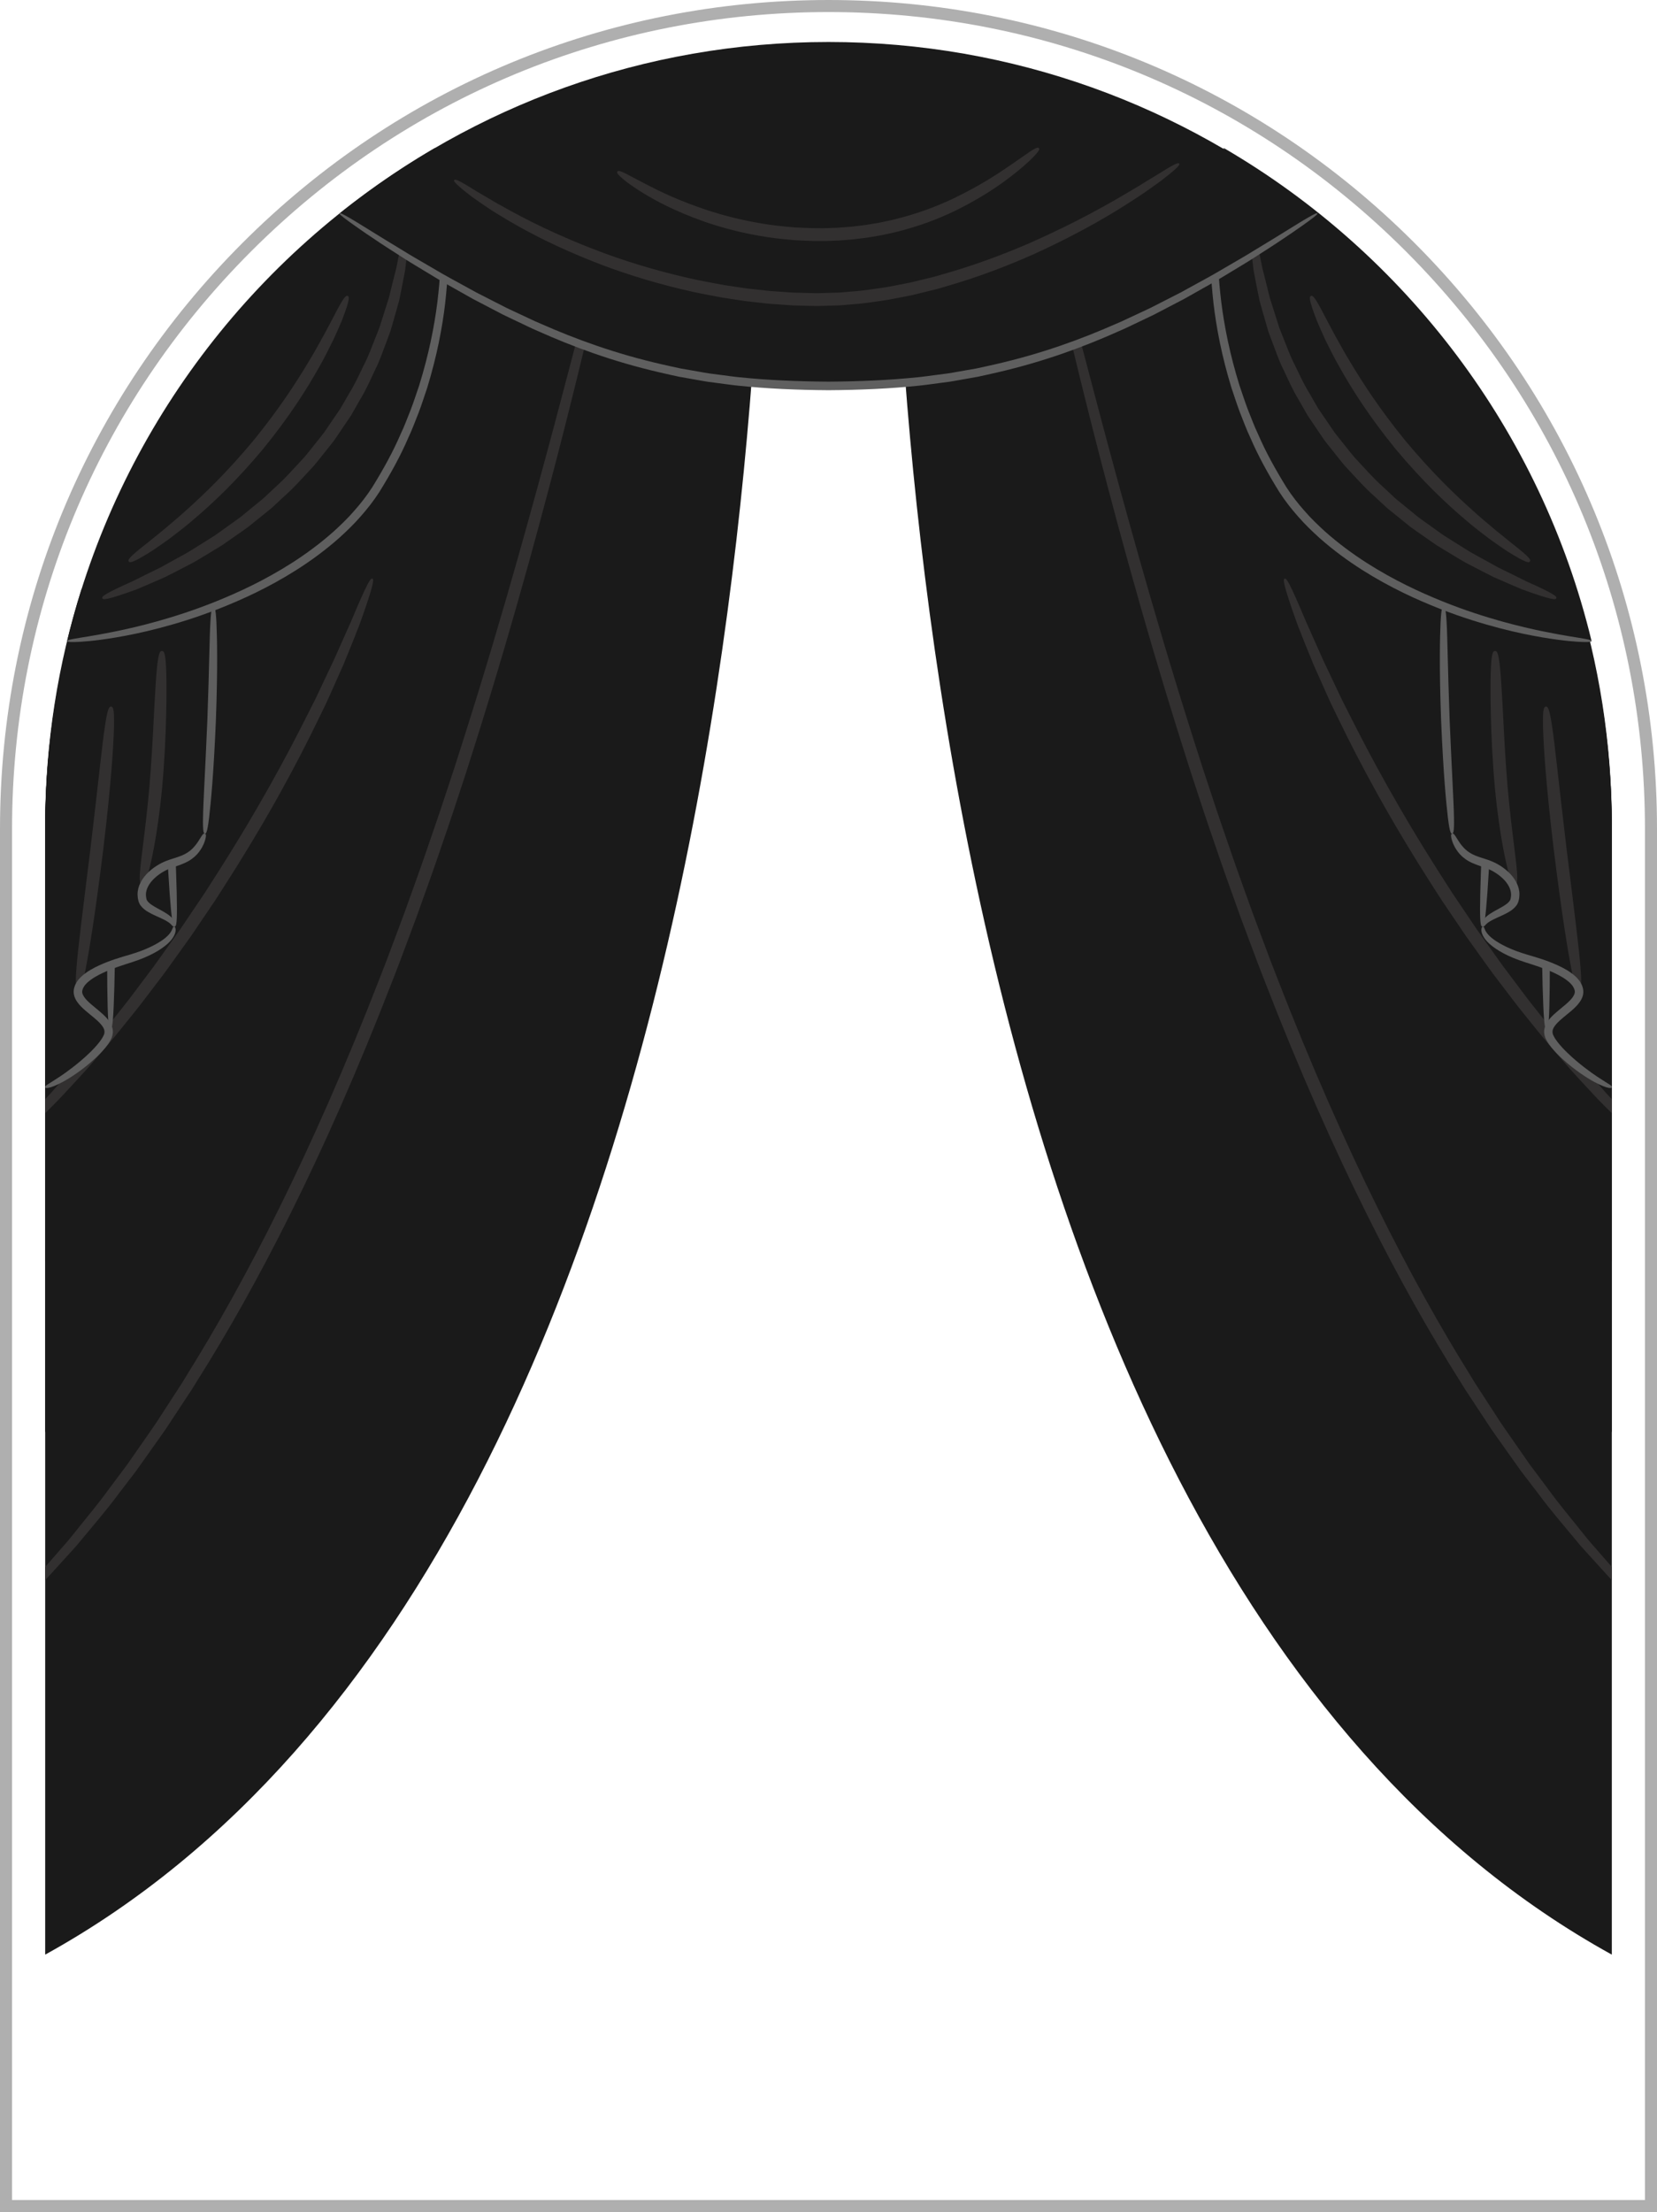 <?xml version="1.0" encoding="UTF-8"?>
<svg id="_レイヤー_1" data-name="レイヤー_1" xmlns="http://www.w3.org/2000/svg" xmlns:xlink="http://www.w3.org/1999/xlink" version="1.1" viewBox="0 0 550.026 733.986">
  <!-- Generator: Adobe Illustrator 29.7.1, SVG Export Plug-In . SVG Version: 2.1.1 Build 8)  -->
  <defs>
    <style>
      .st0, .st1, .st2, .st3 {
        fill: none;
      }

      .st4 {
        fill: #5f5f5f;
      }

      .st1 {
        stroke: #afafaf;
        stroke-width: 4px;
      }

      .st1, .st2, .st3 {
        stroke-miterlimit: 10;
      }

      .st5 {
        clip-path: url(#clippath-3);
      }

      .st6 {
        clip-path: url(#clippath-4);
      }

      .st7 {
        clip-path: url(#clippath-2);
      }

      .st8 {
        clip-path: url(#clippath-5);
      }

      .st9 {
        fill: #323030;
      }

      .st2 {
        stroke: #838383;
        stroke-width: .5px;
      }

      .st3 {
        stroke: #000;
      }

      .st10 {
        fill: #1a1a1a;
      }
    </style>
    <clipPath id="clippath-2">
      <path class="st0" d="M253.359,15.905C119.89,26.909,15,138.72,15,275.029v200.151C197.376,346.29,260.499,15.316,253.359,15.905Z"/>
    </clipPath>
    <clipPath id="clippath-3">
      <path class="st0" d="M296.667,15.912c133.47,11.004,238.359,122.815,238.359,259.124v200.151C352.65,346.297,289.527,15.323,296.667,15.912Z"/>
    </clipPath>
    <clipPath id="clippath-4">
      <path class="st0" d="M253.359,15.823C119.89,26.826,15,138.637,15,274.947v373.61C267.16,509.452,253.359,15.823,253.359,15.823Z"/>
    </clipPath>
    <clipPath id="clippath-5">
      <path class="st0" d="M296.667,15.823c133.47,11.004,238.359,122.815,238.359,259.124v373.61C282.866,509.453,296.667,15.823,296.667,15.823Z"/>
    </clipPath>
  </defs>
  <path class="st1" d="M2,731.986v-456.973c0-72.924,28.398-141.484,79.964-193.049S202.088,2,275.013,2c72.925,0,141.484,28.398,193.05,79.964s79.964,120.125,79.964,193.049v456.973H2Z"/>
  <path class="st2" d="M23.826,211.849"/>
  <path class="st3" d="M30.751,250.377"/>
  <path class="st0" d="M535.026,718.986H15v-443.973C15,131.412,131.412,15,275.013,15h.001c143.601,0,260.013,116.412,260.013,260.013v443.973Z"/>
  <path class="st10" d="M214.447,22.091C100.057,49.383,15,152.265,15,275.013v48.481C197.376,194.604,214.447,22.091,214.447,22.091Z"/>
  <g>
    <path class="st10" d="M253.359,15.905C119.89,26.909,15,138.72,15,275.029v200.151C197.376,346.29,260.499,15.316,253.359,15.905Z"/>
    <g class="st7">
      <path class="st9" d="M-.198,432.297c-.207-.209-.056-.763,2.463-3.707,1.259-1.472,3.111-3.541,5.805-6.462,1.354-1.454,2.912-3.127,4.705-5.053,1.784-1.934,3.888-4.038,6.082-6.593,2.235-2.515,4.728-5.322,7.51-8.453,1.395-1.562,2.862-3.204,4.405-4.932,1.531-1.738,3.203-3.504,4.809-5.487,3.276-3.909,6.86-8.185,10.78-12.863.981-1.168,1.984-2.361,3.008-3.58.51-.611,1.026-1.228,1.547-1.852.501-.64,1.008-1.286,1.52-1.939,2.049-2.611,4.182-5.329,6.402-8.16,17.735-22.632,40.089-53.346,64.94-96.562,24.349-43.5,39.247-78.445,49.578-105.278,1.29-3.358,2.53-6.583,3.72-9.681.298-.774.593-1.541.885-2.299.268-.767.534-1.526.796-2.277.521-1.504,1.031-2.977,1.53-4.418,2.005-5.765,3.837-11.035,5.512-15.852.878-2.396,1.537-4.737,2.243-6.943.692-2.211,1.349-4.313,1.974-6.311,1.261-3.994,2.391-7.574,3.404-10.783,1.068-3.194,1.795-6.079,2.54-8.602.733-2.527,1.37-4.722,1.924-6.63,1.126-3.811,1.952-6.462,2.57-8.298,1.235-3.672,1.634-4.086,1.919-4.016.285.07.43.616-.314,4.421-.372,1.903-.966,4.62-1.876,8.501-.464,1.939-.999,4.171-1.614,6.739-.646,2.56-1.279,5.484-2.259,8.717-.939,3.245-1.986,6.867-3.154,10.907-.59,2.019-1.21,4.143-1.862,6.377-.671,2.228-1.295,4.592-2.141,7.011-1.622,4.862-3.396,10.18-5.336,15.997-.487,1.454-.985,2.939-1.493,4.456-.257.758-.516,1.523-.778,2.297-.286.765-.576,1.538-.868,2.319-1.171,3.123-2.39,6.375-3.659,9.761-10.183,27.048-25.056,62.243-49.543,105.986-24.989,43.458-47.571,74.279-65.566,96.894-2.255,2.826-4.421,5.541-6.502,8.148-.52.651-1.036,1.296-1.545,1.934-.53.622-1.054,1.237-1.572,1.846-1.042,1.214-2.061,2.403-3.06,3.567-3.998,4.65-7.654,8.901-10.995,12.787-1.643,1.967-3.352,3.715-4.92,5.434-1.583,1.706-3.088,3.328-4.519,4.87-2.869,3.075-5.44,5.832-7.744,8.302-2.273,2.499-4.458,4.543-6.325,6.411-1.889,1.845-3.53,3.449-4.956,4.842-2.865,2.772-4.893,4.676-6.335,5.971-2.885,2.59-3.427,2.746-3.634,2.537Z"/>
      <path class="st9" d="M.457,336.06c-.406-.437-.083-1.43,8.588-10.157,2.159-2.191,4.818-4.887,8.09-8.207,3.239-3.354,7.159-7.263,11.684-12.034,9.098-9.491,20.939-22.12,35.783-39.387,14.758-17.341,25.399-30.996,33.365-41.455,4.012-5.21,7.267-9.688,10.078-13.408,2.773-3.748,5.025-6.792,6.854-9.265,7.278-9.918,8.209-10.391,8.704-10.058.48.323.436,1.381-6.235,11.775-1.702,2.575-3.801,5.746-6.457,9.602-2.699,3.825-5.862,8.402-9.807,13.701-7.832,10.639-18.436,24.441-33.271,41.872-14.921,17.358-26.913,29.973-36.209,39.359-4.624,4.719-8.655,8.553-12.016,11.812-3.397,3.222-6.205,5.786-8.485,7.867-9.235,8.202-10.273,8.408-10.666,7.985Z"/>
    </g>
  </g>
  <g>
    <path class="st10" d="M296.667,15.912c133.47,11.004,238.359,122.815,238.359,259.124v200.151C352.65,346.297,289.527,15.323,296.667,15.912Z"/>
    <g class="st5">
      <path class="st9" d="M550.224,432.304c-.207.209-.749.053-3.634-2.537-1.442-1.295-3.47-3.199-6.335-5.971-1.426-1.393-3.068-2.997-4.956-4.842-1.866-1.868-4.052-3.911-6.325-6.411-2.304-2.471-4.876-5.227-7.744-8.302-1.431-1.542-2.936-3.164-4.519-4.87-1.569-1.719-3.278-3.467-4.921-5.434-3.341-3.886-6.997-8.137-10.995-12.787-.998-1.164-2.018-2.353-3.06-3.567-.519-.609-1.043-1.224-1.572-1.846-.51-.638-1.025-1.283-1.545-1.934-2.081-2.607-4.247-5.322-6.502-8.148-17.995-22.615-40.577-53.437-65.566-96.894-24.486-43.743-39.36-78.937-49.543-105.986-1.269-3.386-2.488-6.638-3.659-9.761-.292-.781-.582-1.554-.868-2.319-.262-.774-.522-1.539-.778-2.297-.508-1.517-1.006-3.002-1.493-4.456-1.941-5.817-3.715-11.136-5.336-15.997-.846-2.419-1.47-4.783-2.141-7.011-.652-2.234-1.273-4.358-1.862-6.377-1.168-4.04-2.216-7.661-3.154-10.907-.979-3.233-1.613-6.157-2.259-8.717-.615-2.568-1.15-4.799-1.614-6.739-.91-3.881-1.504-6.599-1.876-8.501-.744-3.805-.599-4.35-.314-4.421.285-.07.684.343,1.919,4.016.617,1.836,1.444,4.487,2.57,8.298.554,1.908,1.191,4.104,1.924,6.63.745,2.523,1.472,5.409,2.54,8.602,1.013,3.209,2.143,6.789,3.404,10.783.625,1.998,1.283,4.1,1.974,6.311.707,2.206,1.365,4.547,2.243,6.943,1.675,4.817,3.508,10.087,5.512,15.852.499,1.442,1.009,2.914,1.53,4.418.263.751.528,1.51.796,2.277.292.759.587,1.525.885,2.299,1.19,3.098,2.43,6.323,3.72,9.681,10.331,26.833,25.229,61.778,49.578,105.278,24.851,43.215,47.206,73.929,64.94,96.562,2.221,2.83,4.354,5.549,6.402,8.16.512.653,1.018,1.299,1.52,1.939.521.624,1.036,1.241,1.547,1.852,1.024,1.219,2.026,2.412,3.008,3.58,3.92,4.678,7.504,8.954,10.78,12.863,1.606,1.983,3.278,3.749,4.809,5.487,1.543,1.728,3.01,3.37,4.405,4.932,2.782,3.131,5.275,5.938,7.51,8.453,2.194,2.555,4.298,4.659,6.082,6.593,1.793,1.925,3.351,3.599,4.705,5.053,2.694,2.921,4.546,4.99,5.805,6.462,2.519,2.944,2.67,3.498,2.463,3.707Z"/>
      <path class="st9" d="M549.569,336.067c-.393.424-1.432.217-10.666-7.985-2.28-2.081-5.088-4.645-8.485-7.867-3.36-3.259-7.392-7.093-12.016-11.812-9.296-9.386-21.288-22.001-36.209-39.359-14.835-17.431-25.439-31.233-33.271-41.872-3.945-5.299-7.108-9.876-9.807-13.701-2.656-3.855-4.755-7.027-6.457-9.602-6.671-10.394-6.715-11.452-6.235-11.775.494-.333,1.426.14,8.704,10.058,1.83,2.473,4.082,5.517,6.854,9.265,2.811,3.719,6.066,8.198,10.078,13.408,7.967,10.46,18.607,24.115,33.365,41.455,14.844,17.267,26.685,29.896,35.783,39.387,4.525,4.771,8.445,8.68,11.684,12.034,3.273,3.32,5.931,6.017,8.09,8.208,8.671,8.727,8.994,9.721,8.588,10.157Z"/>
    </g>
  </g>
  <g>
    <path class="st10" d="M253.359,15.823C119.89,26.826,15,138.637,15,274.947v373.61C267.16,509.452,253.359,15.823,253.359,15.823Z"/>
    <g class="st6">
      <path class="st9" d="M-8.321,545.177c-.195-.219.077-.856,3.449-4.348,1.668-1.764,4.184-4.166,7.669-7.722,1.704-1.817,3.665-3.908,5.921-6.315,1.133-1.198,2.34-2.474,3.626-3.833,1.231-1.411,2.537-2.909,3.924-4.498,1.386-1.59,2.852-3.271,4.403-5.05.77-.894,1.587-1.79,2.38-2.75.781-.971,1.583-1.967,2.406-2.99,3.263-4.115,7.029-8.522,10.778-13.712,1.916-2.561,3.922-5.242,6.022-8.049,2.003-2.879,4.095-5.886,6.282-9.029,1.087-1.575,2.224-3.166,3.337-4.824,1.087-1.676,2.197-3.387,3.331-5.134,1.134-1.746,2.291-3.529,3.472-5.348.591-.909,1.188-1.828,1.79-2.755.576-.945,1.158-1.9,1.745-2.864,19.082-30.648,41.18-73.022,63.851-131.454,1.45-3.638,2.81-7.248,4.133-10.81,1.333-3.559,2.645-7.063,3.937-10.514,2.465-6.947,4.952-13.644,7.188-20.196,2.249-6.548,4.463-12.873,6.469-19.045,1.02-3.08,2.023-6.109,3.009-9.089.956-2.989,1.896-5.929,2.821-8.819,7.373-23.127,13.263-43.254,18.212-60.672,9.847-34.853,15.984-58.863,20.328-75.232,4.307-16.38,6.684-25.161,8.098-29.816,1.409-4.657,1.83-5.195,2.115-5.125.285.07.408.742-.508,5.521-.92,4.778-2.852,13.668-6.789,30.152-3.974,16.474-9.814,40.584-19.472,75.557-4.855,17.479-10.676,37.671-18.015,60.876-.921,2.9-1.857,5.849-2.809,8.848-.984,2.99-1.984,6.029-3.001,9.12-2.001,6.192-4.214,12.541-6.463,19.111-2.236,6.575-4.726,13.297-7.196,20.268-1.296,3.464-2.611,6.982-3.947,10.554-1.327,3.575-2.692,7.199-4.147,10.851-22.757,58.655-45.089,101.238-64.491,131.99-.597.967-1.189,1.924-1.775,2.872-.613.931-1.22,1.852-1.821,2.765-1.202,1.824-2.38,3.612-3.535,5.364-1.155,1.751-2.286,3.466-3.394,5.146-1.135,1.662-2.294,3.256-3.403,4.835-2.233,3.146-4.369,6.157-6.414,9.039-2.148,2.807-4.2,5.489-6.16,8.05-3.839,5.183-7.703,9.58-11.059,13.673-.847,1.017-1.672,2.007-2.476,2.972-.817.953-1.658,1.843-2.452,2.729-1.601,1.761-3.115,3.426-4.546,4.999-1.436,1.568-2.773,3.06-4.065,4.434-1.337,1.333-2.591,2.585-3.768,3.759-2.363,2.337-4.416,4.368-6.201,6.132-3.67,3.422-6.369,5.663-8.218,7.249-3.734,3.135-4.374,3.349-4.569,3.13Z"/>
      <path class="st9" d="M.457,381.524c-.2-.215-.193-.61,1.156-2.262.674-.826,1.684-1.966,3.171-3.555,1.482-1.593,3.482-3.592,5.937-6.342,2.464-2.739,5.643-5.968,9.274-10.213,1.833-2.105,3.883-4.367,6.054-6.904,2.141-2.564,4.465-5.348,6.989-8.371,2.517-3.028,5.099-6.407,7.965-9.985,1.445-1.78,2.869-3.683,4.343-5.659,1.48-1.97,3.012-4.009,4.599-6.121,1.615-2.09,3.153-4.35,4.804-6.642,1.639-2.3,3.332-4.677,5.081-7.132,1.687-2.498,3.427-5.076,5.223-7.737.899-1.33,1.811-2.68,2.738-4.051.894-1.393,1.802-2.807,2.723-4.242,14.773-22.955,24.589-41.267,31.643-55.348.888-1.758,1.742-3.447,2.561-5.069.777-1.642,1.522-3.217,2.237-4.726,1.429-3.02,2.736-5.782,3.931-8.306,2.273-5.101,4.12-9.245,5.619-12.61,5.704-13.582,6.527-14.456,7.1-14.246.53.193.716,1.407-4.313,15.376-1.36,3.45-3.021,7.709-5.181,12.906-1.144,2.57-2.396,5.382-3.765,8.457-.693,1.534-1.393,3.145-2.17,4.804-.801,1.646-1.635,3.36-2.503,5.145-6.915,14.285-16.704,32.798-31.586,55.924-.929,1.446-1.844,2.87-2.745,4.273-.935,1.381-1.855,2.74-2.762,4.079-1.814,2.677-3.572,5.271-5.276,7.785-1.77,2.468-3.483,4.858-5.142,7.171-1.672,2.303-3.232,4.571-4.871,6.671-1.612,2.118-3.169,4.164-4.673,6.14-1.499,1.98-2.95,3.886-4.423,5.668-2.922,3.582-5.562,6.957-8.141,9.976-2.594,3.006-4.984,5.775-7.184,8.325-2.24,2.516-4.361,4.751-6.267,6.822-3.775,4.175-7.112,7.317-9.733,9.943-2.613,2.636-4.779,4.503-6.43,5.945-1.656,1.437-2.839,2.409-3.691,3.053-1.705,1.289-2.09,1.272-2.29,1.056Z"/>
    </g>
  </g>
  <g>
    <path class="st10" d="M296.667,15.823c133.47,11.004,238.359,122.815,238.359,259.124v373.61C282.866,509.453,296.667,15.823,296.667,15.823Z"/>
    <g class="st8">
      <path class="st9" d="M558.348,545.177c-.195.219-.834.005-4.569-3.13-1.85-1.586-4.548-3.827-8.218-7.249-1.784-1.764-3.838-3.795-6.201-6.132-1.177-1.174-2.432-2.426-3.768-3.759-1.293-1.374-2.629-2.866-4.065-4.434-1.431-1.574-2.945-3.238-4.546-4.999-.794-.886-1.635-1.776-2.452-2.729-.804-.965-1.629-1.955-2.476-2.972-3.357-4.092-7.22-8.489-11.059-13.673-1.96-2.561-4.012-5.242-6.16-8.05-2.045-2.882-4.182-5.893-6.414-9.039-1.109-1.578-2.268-3.173-3.403-4.835-1.108-1.68-2.239-3.395-3.394-5.146-1.154-1.752-2.332-3.539-3.535-5.364-.601-.912-1.208-1.834-1.821-2.765-.586-.948-1.177-1.905-1.775-2.872-19.402-30.752-41.735-73.335-64.491-131.99-1.456-3.652-2.82-7.276-4.147-10.851-1.336-3.572-2.652-7.09-3.947-10.554-2.47-6.971-4.96-13.693-7.196-20.268-2.249-6.57-4.461-12.919-6.463-19.111-1.017-3.091-2.017-6.13-3.001-9.12-.952-2.999-1.889-5.948-2.809-8.848-7.339-23.205-13.16-43.397-18.015-60.876-9.658-34.974-15.498-59.083-19.472-75.557-3.937-16.485-5.869-25.375-6.789-30.152-.915-4.779-.793-5.451-.508-5.521s.706.468,2.115,5.125c1.414,4.655,3.791,13.436,8.098,29.816,4.344,16.369,10.481,40.38,20.328,75.232,4.949,17.418,10.839,37.544,18.212,60.672.924,2.89,1.865,5.829,2.821,8.819.986,2.979,1.989,6.008,3.009,9.088,2.006,6.172,4.22,12.497,6.469,19.045,2.235,6.553,4.722,13.249,7.188,20.196,1.292,3.451,2.604,6.956,3.937,10.514,1.323,3.562,2.683,7.173,4.133,10.81,22.671,58.432,44.769,100.806,63.851,131.454.587.964,1.169,1.918,1.745,2.864.603.928,1.199,1.846,1.79,2.755,1.181,1.819,2.339,3.601,3.473,5.348,1.133,1.747,2.244,3.458,3.331,5.134,1.113,1.658,2.25,3.248,3.337,4.824,2.186,3.143,4.279,6.15,6.282,9.029,2.1,2.807,4.106,5.488,6.022,8.049,3.748,5.19,7.515,9.597,10.778,13.712.823,1.023,1.625,2.02,2.406,2.99.793.96,1.61,1.856,2.38,2.75,1.551,1.779,3.017,3.46,4.403,5.05,1.387,1.59,2.693,3.087,3.924,4.498,1.286,1.36,2.493,2.636,3.626,3.833,2.257,2.407,4.217,4.498,5.921,6.315,3.485,3.557,6.001,5.958,7.669,7.722,3.372,3.493,3.644,4.129,3.449,4.348Z"/>
      <path class="st9" d="M549.569,381.525c-.2.215-.585.233-2.29-1.056-.853-.645-2.036-1.616-3.691-3.053-1.651-1.442-3.817-3.309-6.43-5.945-2.622-2.625-5.958-5.767-9.733-9.943-1.905-2.071-4.027-4.306-6.267-6.822-2.201-2.55-4.59-5.318-7.184-8.325-2.58-3.019-5.219-6.394-8.141-9.976-1.473-1.783-2.924-3.689-4.423-5.668-1.504-1.976-3.061-4.022-4.673-6.14-1.639-2.099-3.199-4.368-4.871-6.671-1.659-2.313-3.372-4.702-5.142-7.171-1.704-2.514-3.462-5.108-5.276-7.785-.906-1.339-1.827-2.699-2.762-4.079-.901-1.403-1.816-2.827-2.745-4.273-14.883-23.126-24.671-41.639-31.586-55.924-.868-1.785-1.702-3.499-2.503-5.145-.776-1.658-1.476-3.27-2.17-4.804-1.369-3.075-2.621-5.887-3.765-8.457-2.16-5.197-3.82-9.456-5.181-12.906-5.03-13.969-4.843-15.183-4.313-15.376.573-.21,1.396.664,7.1,14.246,1.5,3.365,3.346,7.509,5.619,12.61,1.195,2.524,2.501,5.285,3.931,8.306.715,1.51,1.46,3.084,2.237,4.726.82,1.622,1.673,3.311,2.561,5.069,7.054,14.08,16.87,32.392,31.643,55.348.921,1.435,1.829,2.849,2.723,4.242.927,1.371,1.839,2.721,2.738,4.051,1.796,2.66,3.536,5.238,5.223,7.737,1.749,2.455,3.442,4.831,5.081,7.132,1.651,2.292,3.189,4.551,4.804,6.642,1.586,2.112,3.119,4.151,4.599,6.121,1.474,1.975,2.898,3.878,4.343,5.659,2.866,3.578,5.448,6.958,7.965,9.985,2.524,3.023,4.848,5.807,6.989,8.371,2.171,2.537,4.221,4.798,6.054,6.904,3.632,4.245,6.811,7.474,9.274,10.213,2.455,2.75,4.455,4.748,5.937,6.342,1.487,1.589,2.496,2.729,3.171,3.555,1.349,1.652,1.356,2.047,1.156,2.262Z"/>
    </g>
  </g>
  <g>
    <path class="st4" d="M58.01,307.4c-.782.037-1.493-1.554-3.427-42.369s-1.377-42.466-.595-42.503c.782-.037,1.493,1.554,3.427,42.369s1.377,42.466.595,42.503Z"/>
    <path class="st4" d="M36.671,341.474c-.783-.006-1.4-2.074-.977-53.999s1.075-53.982,1.858-53.976c.783.006,1.4,2.074.977,53.999-.424,51.925-1.075,53.982-1.858,53.976Z"/>
    <g>
      <path class="st10" d="M15,360.781c6.821-2.435,18.302-12.171,20.795-16.965,3.269-6.287-12.263-8.826-9.859-15.492,1.382-3.832,6.996-7.226,10.96-8.163,3.964-.938,7.126-2.146,10.894-3.692,3.768-1.547,10.486-5.027,9.977-9.068-.49-3.888-9.294-4.858-10.434-8.607-1.482-4.877,2.924-9.365,7.555-11.495,4.631-2.13,10.012-1.703,13.127-10.694,2.835-38.217,2.835-54.315,2.835-82.074l-43.764.878c-7.843,24.781-12.086,51.164-12.086,78.54v86.833Z"/>
      <path class="st9" d="M47.12,293.474c-.579-.107-1.028-.574-.516-5.597.232-2.515.721-6.166,1.365-11.501.641-5.336,1.467-12.347,2.115-21.633.655-9.285.928-16.382,1.236-21.77.286-5.391.541-9.08.804-11.599.52-5.039,1.061-5.397,1.648-5.382s1.108.401,1.357,5.464c.121,2.532.177,6.234.106,11.649-.095,5.415-.248,12.546-.911,21.94-.655,9.395-1.613,16.513-2.477,21.881-.866,5.371-1.668,9.002-2.282,11.469-1.276,4.923-1.87,5.186-2.445,5.079Z"/>
      <path class="st9" d="M25.936,328.324c-.582-.081-1.046-.601-.585-6.73.425-6.131,1.934-17.861,4.72-40.384,2.693-22.528,3.827-34.273,4.774-40.345.898-6.075,1.466-6.482,2.051-6.434.585.048,1.077.541.945,6.692-.181,6.144-.844,17.978-3.548,40.598-2.796,22.601-4.775,34.253-5.963,40.284-1.224,6.024-1.812,6.398-2.393,6.318Z"/>
      <path class="st4" d="M70.849,201.302c.391 0.0.747.36.993,5.254.203,4.891.485,14.33-.179,32.483-.765,18.144-1.699,27.533-2.268,32.399-.609,4.863-.988,5.195-1.379,5.166-.39-.029-.718-.415-.621-5.308.057-4.895.673-14.293,1.435-32.367.662-18.074.698-27.49,1.007-32.377.267-4.888.619-5.249,1.011-5.248Z"/>
      <path class="st4" d="M68.016,276.604c.185.065.342.175.34.65-.001.475-.131,1.322-.746,2.812-.184.364-.388.769-.615,1.22-.273.431-.563.921-.954,1.418-.754,1.009-1.897,2.098-3.454,2.996-1.554.902-3.486,1.515-5.46,2.202-1.918.68-3.977,1.752-5.851,3.5-1.86,1.739-2.858,3.741-2.839,5.452.012.428.035.844.143,1.237l.061.296.088.188c.026.062.049.125.07.19l.139.188c.353.512.95.998,1.573,1.393,1.239.809,2.481,1.41,3.496,1.995,1.025.587,1.865,1.119,2.506,1.676.324.26.586.57.817.805.215.284.385.546.524.768.218.523.35.875.311,1.168-.027.554-.208.613-.4.641-.192.028-.401-.021-.652-.307-.271-.277-.593-.772-1.785-1.459-.576-.351-1.374-.732-2.391-1.2-1.022-.479-2.292-.981-3.817-1.877-.752-.449-1.611-1.012-2.381-2.024l-.282-.389-.227-.475c-.072-.161-.147-.328-.21-.491l-.109-.44c-.167-.586-.23-1.225-.252-1.882-.021-1.321.325-2.718.975-3.994.648-1.283,1.574-2.461,2.692-3.519,2.243-2.1,4.698-3.328,6.88-4.062,2.147-.701,3.83-1.193,5.125-1.872,1.286-.673,2.217-1.447,2.911-2.22.356-.376.64-.763.918-1.096.252-.36.478-.684.682-.975.762-1.216,1.169-1.911,1.478-2.249.312-.338.51-.331.694-.266Z"/>
      <path class="st4" d="M57.767,307.4c.176-.021.422.038.53.979.09.92-.469,2.85-2.742,4.837-2.233,1.975-5.983,4.214-11.832,6.075-2.895.933-6.154,1.906-9.702,3.576-1.745.829-3.586,1.834-5.073,3.208-.729.685-1.321,1.484-1.552,2.3-.268.777-.071,1.497.521,2.4.59.876,1.469,1.695,2.353,2.465.937.781,1.844,1.538,2.724,2.271.9.765,1.783,1.544,2.572,2.466.783.905,1.507,2.002,1.795,3.348.289,1.331-.094,2.826-.634,3.708-.501.984-1.087,1.761-1.668,2.491-1.177,1.433-2.349,2.635-3.492,3.672-2.27,2.093-4.328,3.65-6.106,4.896-1.777,1.247-3.289,2.161-4.551,2.847-2.528,1.368-4.024,1.863-4.857,2.013-.833.152-.987.013-1.054-.171-.067-.184-.029-.4.635-.85.661-.447,1.942-1.181,4.238-2.707,1.146-.766,2.541-1.743,4.198-3.027,1.655-1.281,3.594-2.858,5.701-4.897,1.063-1.009,2.138-2.165,3.163-3.453.5-.644.997-1.342,1.337-2.041.414-.737.474-1.267.37-1.922-.263-1.311-1.765-2.809-3.464-4.216-.858-.721-1.796-1.457-2.759-2.286-.955-.839-1.973-1.738-2.852-3.022-.432-.643-.812-1.384-1-2.231-.201-.834-.138-1.791.11-2.536.459-1.551,1.403-2.685,2.337-3.568,1.918-1.745,3.945-2.786,5.835-3.674,3.78-1.738,7.246-2.706,10.093-3.551,5.672-1.655,9.214-3.578,11.343-5.133,2.133-1.582,2.667-2.793,2.919-3.431.211-.661.358-.817.564-.835Z"/>
    </g>
    <path class="st4" d="M492.017,307.4c-.782-.037-1.339-1.688.595-42.503,1.934-40.815,2.645-42.406,3.427-42.369.782.037,1.339,1.688-.595,42.503s-2.645,42.406-3.427,42.369Z"/>
    <path class="st4" d="M513.356,341.474c-.783.006-1.434-2.051-1.858-53.976s.194-53.993.977-53.999c.783-.006,1.434,2.051,1.858,53.976s-.194,53.993-.977,53.999Z"/>
    <g>
      <path class="st10" d="M535.026,360.781c-6.821-2.435-18.302-12.171-20.795-16.965-3.269-6.287,12.263-8.826,9.859-15.492-1.382-3.832-6.996-7.226-10.96-8.163-3.964-.938-7.126-2.146-10.894-3.692-3.768-1.547-10.486-5.027-9.977-9.068.49-3.888,9.294-4.858,10.434-8.607,1.482-4.877-2.924-9.365-7.555-11.495-4.631-2.13-10.012-1.703-13.127-10.694-2.835-38.217-2.835-54.315-2.835-82.074l43.764.878c7.843,24.781,12.086,51.164,12.086,78.54v86.833Z"/>
      <path class="st9" d="M502.907,293.474c-.575.107-1.17-.157-2.445-5.079-.614-2.467-1.416-6.097-2.282-11.469-.864-5.368-1.822-12.486-2.477-21.881-.662-9.394-.816-16.525-.911-21.94-.072-5.415-.015-9.116.106-11.649.249-5.063.77-5.449,1.357-5.464.587-.015,1.128.343,1.648,5.382.264,2.519.518,6.208.804,11.599.309,5.388.581,12.485,1.236,21.77.647,9.286,1.473,16.297,2.115,21.633.643,5.335,1.133,8.986,1.365,11.501.512,5.024.063,5.49-.516,5.597Z"/>
      <path class="st9" d="M524.09,328.324c-.582.081-1.17-.293-2.393-6.318-1.188-6.031-3.167-17.684-5.963-40.284-2.704-22.62-3.367-34.454-3.548-40.598-.133-6.151.36-6.644.945-6.692.585-.048,1.152.359,2.051,6.434.946,6.071,2.08,17.816,4.773,40.345,2.786,22.523,4.295,34.253,4.72,40.384.461,6.129-.003,6.649-.585,6.73Z"/>
      <path class="st4" d="M479.178,201.302c.392-0.0.745.36,1.011,5.248.31,4.888.345,14.303,1.007,32.377.762,18.074,1.378,27.473,1.435,32.367.097,4.894-.231,5.279-.621,5.308-.39.029-.77-.303-1.379-5.166-.569-4.866-1.503-14.255-2.268-32.399-.665-18.152-.383-27.591-.179-32.483.246-4.894.602-5.253.993-5.254Z"/>
      <path class="st4" d="M482.011,276.604c.185-.065.382-.071.694.266.309.338.716,1.033,1.478,2.249.204.291.43.615.682.975.278.333.562.72.918,1.096.695.773,1.625,1.547,2.911,2.22,1.295.679,2.978,1.171,5.125,1.872,2.182.734,4.636,1.962,6.88,4.062,1.118,1.058,2.044,2.237,2.692,3.519.65,1.277.996,2.673.975,3.994-.022.656-.085,1.296-.252,1.882l-.109.44c-.063.163-.138.33-.21.491l-.227.475-.282.389c-.77,1.011-1.629,1.575-2.381,2.024-1.525.896-2.795,1.398-3.817,1.877-1.018.468-1.815.849-2.391,1.2-1.193.687-1.514,1.181-1.785,1.459-.251.286-.461.336-.652.307-.192-.028-.372-.087-.4-.641-.039-.294.093-.645.311-1.168.14-.222.309-.484.524-.768.231-.236.494-.546.817-.805.641-.558,1.481-1.089,2.506-1.676,1.015-.586,2.258-1.186,3.496-1.995.623-.395,1.22-.881,1.573-1.393l.139-.188c.021-.065.044-.128.07-.19l.088-.188.061-.296c.107-.394.131-.809.143-1.237.019-1.711-.979-3.713-2.839-5.452-1.874-1.748-3.933-2.82-5.851-3.5-1.974-.687-3.906-1.3-5.46-2.202-1.556-.899-2.699-1.988-3.454-2.996-.391-.497-.681-.987-.954-1.418-.227-.451-.431-.855-.615-1.22-.616-1.491-.745-2.337-.746-2.812-.001-.474.156-.585.34-.65Z"/>
      <path class="st4" d="M492.259,307.4c.205.018.353.174.564.835.253.638.786,1.849,2.919,3.431,2.129,1.555,5.671,3.478,11.343,5.133,2.847.845,6.313,1.813,10.093,3.551,1.89.888,3.917,1.929,5.835,3.674.933.883,1.878,2.017,2.337,3.568.247.745.31,1.702.11,2.536-.188.847-.568,1.588-1,2.231-.879,1.284-1.897,2.183-2.852,3.022-.963.829-1.901,1.565-2.759,2.286-1.699,1.407-3.201,2.905-3.464,4.216-.104.655-.044,1.185.37,1.922.34.699.837,1.397,1.337,2.041,1.026,1.289,2.1,2.445,3.163,3.453,2.107,2.039,4.046,3.616,5.701,4.897,1.657,1.284,3.052,2.261,4.198,3.027,2.296,1.527,3.576,2.261,4.238,2.707.664.45.702.666.635.85-.067.184-.221.323-1.054.171-.833-.151-2.329-.646-4.857-2.013-1.262-.687-2.774-1.601-4.551-2.847-1.778-1.246-3.836-2.802-6.106-4.896-1.143-1.036-2.315-2.239-3.492-3.672-.58-.73-1.166-1.506-1.668-2.491-.54-.882-.924-2.377-.634-3.708.288-1.345,1.012-2.443,1.795-3.348.789-.922,1.672-1.701,2.572-2.466.88-.733,1.787-1.49,2.724-2.271.884-.769,1.763-1.588,2.353-2.465.592-.903.789-1.623.521-2.4-.231-.816-.822-1.614-1.552-2.3-1.487-1.374-3.328-2.379-5.073-3.208-3.548-1.671-6.807-2.643-9.702-3.576-5.848-1.861-9.599-4.1-11.832-6.075-2.272-1.987-2.831-3.917-2.742-4.837.108-.941.354-1.0.53-.979Z"/>
    </g>
    <g>
      <path class="st10" d="M22.27,212.719c36.325-3.007,84.476-21.112,103.27-51.474,20.077-32.433,27.021-74.845,18.72-112.075-60.305,35.155-105.171,93.878-121.99,163.55Z"/>
      <path class="st9" d="M33.971,198.493c-.21-.56.374-1.326,10.157-5.681,2.391-1.212,5.344-2.673,8.989-4.442,1.773-.978,3.713-2.048,5.834-3.219,1.061-.584,2.167-1.192,3.32-1.827,1.139-.658,2.279-1.421,3.493-2.17,1.208-.757,2.463-1.545,3.769-2.363.651-.412,1.323-.817,1.991-1.255.649-.466,1.311-.94,1.985-1.424,1.348-.965,2.746-1.964,4.195-3.001.719-.525,1.475-1.028,2.201-1.595.713-.584,1.438-1.178,2.176-1.783,1.477-1.207,3.004-2.455,4.584-3.746.812-.62,1.537-1.364,2.311-2.077.768-.721,1.548-1.453,2.341-2.197,3.277-2.873,6.303-6.378,9.667-9.967,1.588-1.875,3.034-3.774,4.491-5.571.714-.91,1.451-1.78,2.116-2.682.632-.926,1.253-1.837,1.865-2.734,1.224-1.795,2.408-3.532,3.555-5.213,1.018-1.763,2.003-3.467,2.955-5.115,2.017-3.238,3.425-6.504,4.89-9.469,1.541-2.934,2.519-5.851,3.6-8.48.524-1.322,1.028-2.592,1.511-3.812.394-1.252.772-2.453,1.134-3.604.731-2.303,1.399-4.408,2.01-6.333.951-3.926,1.751-7.114,2.426-9.701,2.023-10.487,2.622-11.243,3.22-11.169.566.068,1.035.901-.265,11.728-.497,2.677-1.141,5.974-1.969,10.032-.541,1.997-1.173,4.173-1.853,6.558-.344,1.192-.702,2.435-1.076,3.731-.471,1.265-.961,2.582-1.471,3.953-1.061,2.727-2.029,5.746-3.576,8.792-1.47,3.077-2.897,6.459-4.95,9.819-.974,1.708-1.98,3.474-3.022,5.3-1.176,1.742-2.391,3.542-3.646,5.401-.63.928-1.27,1.871-1.921,2.829-.684.933-1.442,1.834-2.177,2.774-1.5,1.858-2.994,3.819-4.634,5.754-3.465,3.706-6.601,7.313-9.982,10.264-.82.763-1.627,1.514-2.421,2.254-.801.731-1.553,1.492-2.39,2.126-1.632,1.318-3.211,2.592-4.737,3.825-.764.615-1.515,1.22-2.253,1.814-.752.576-1.531,1.087-2.274,1.618-1.499,1.047-2.944,2.058-4.339,3.032-.698.486-1.383.964-2.055,1.432-.691.44-1.385.846-2.058,1.258-1.35.815-2.649,1.6-3.899,2.354-1.256.743-2.439,1.498-3.618,2.144-1.194.62-2.339,1.214-3.436,1.784-2.2,1.129-4.198,2.186-6.052,3.092-3.78,1.664-6.856,2.991-9.362,4.042-10.228,3.707-11.148,3.46-11.349,2.921Z"/>
      <path class="st9" d="M42.739,186.292c-.333-.5-.133-1.228,5.758-5.814,1.452-1.174,3.237-2.619,5.435-4.397,2.139-1.849,4.774-3.927,7.708-6.624,5.933-5.302,13.533-12.562,22.376-23.143,8.709-10.692,14.393-19.532,18.472-26.364,2.09-3.393,3.63-6.374,5.039-8.825,1.328-2.496,2.407-4.523,3.284-6.172,3.384-6.655,4.06-6.99,4.615-6.758.529.22.847.938-1.887,8.022-.744,1.743-1.647,3.901-2.87,6.507-1.296,2.567-2.751,5.669-4.789,9.186-3.974,7.079-9.684,16.186-18.585,27.111-9.035,10.814-16.892,18.15-23.088,23.396-3.066,2.669-5.835,4.686-8.109,6.447-2.326,1.695-4.273,2.992-5.843,4.053-6.436,4.029-7.201,3.853-7.518,3.376Z"/>
      <path class="st4" d="M144.261,49.169c.191-.042.427.191,1.015,2.314.289,1.063.688,2.595,1.175,4.81.192,1.118.413,2.403.667,3.882.245,1.482.553,3.156.728,5.07.914,7.612,1.746,18.945-.069,35.331-.959,8.176-2.745,17.59-5.986,28.16-.902,2.611-1.747,5.345-2.798,8.107-1.103,2.742-2.129,5.623-3.49,8.472-2.496,5.806-5.722,11.695-9.495,17.797-1.947,3.051-4.127,5.805-6.376,8.337-2.227,2.559-4.602,4.826-6.948,6.961-4.748,4.212-9.561,7.698-14.231,10.671-9.365,5.93-18.105,9.868-25.75,12.89-7.665,3.001-14.309,4.992-19.944,6.468-5.639,1.469-10.283,2.391-14.068,3.038-7.576,1.275-11.707,1.487-13.906,1.557-2.205.039-2.498-.121-2.515-.316s.25-.408,2.405-.782c2.15-.405,6.204-.919,13.647-2.429,3.718-.765,8.282-1.789,13.824-3.337,5.537-1.555,12.068-3.603,19.593-6.626,7.504-3.042,16.08-6.971,25.221-12.805,4.558-2.924,9.243-6.337,13.842-10.43,2.271-2.073,4.568-4.27,6.71-6.737,2.166-2.442,4.258-5.087,6.117-8.002,3.659-5.923,6.851-11.726,9.299-17.407,1.341-2.791,2.351-5.618,3.441-8.306,1.038-2.709,1.875-5.391,2.771-7.952,3.219-10.372,5.03-19.616,6.044-27.651,1.925-16.103,1.317-27.267.668-34.803-.108-1.896-.347-3.555-.52-5.028-.169-1.474-.317-2.755-.445-3.869-.334-2.215-.572-3.763-.693-4.851-.253-2.175-.125-2.493.066-2.535Z"/>
    </g>
    <g>
      <path class="st10" d="M528.311,212.719c-36.325-3.007-84.476-21.112-103.27-51.474-20.077-32.433-27.021-74.845-18.72-112.075,60.305,35.155,105.171,93.878,121.99,163.55Z"/>
      <path class="st9" d="M516.61,198.493c-.201.539-1.121.786-11.349-2.921-2.505-1.052-5.582-2.378-9.362-4.042-1.854-.906-3.852-1.962-6.052-3.092-1.098-.57-2.242-1.164-3.436-1.784-1.179-.647-2.362-1.401-3.618-2.144-1.25-.755-2.548-1.539-3.899-2.354-.673-.412-1.367-.817-2.058-1.258-.672-.469-1.357-.946-2.055-1.432-1.395-.975-2.84-1.985-4.339-3.032-.744-.532-1.523-1.042-2.274-1.618-.738-.594-1.489-1.199-2.253-1.814-1.527-1.232-3.105-2.507-4.737-3.825-.837-.635-1.589-1.395-2.39-2.126-.794-.739-1.601-1.49-2.421-2.254-3.381-2.951-6.517-6.558-9.982-10.264-1.64-1.935-3.134-3.896-4.634-5.754-.736-.94-1.493-1.841-2.177-2.774-.65-.958-1.291-1.901-1.921-2.829-1.255-1.859-2.47-3.659-3.646-5.401-1.041-1.826-2.048-3.592-3.022-5.3-2.053-3.36-3.48-6.742-4.95-9.819-1.547-3.046-2.515-6.065-3.576-8.792-.51-1.371-1.001-2.688-1.471-3.953-.374-1.296-.733-2.539-1.076-3.731-.68-2.385-1.313-4.561-1.853-6.558-.827-4.058-1.472-7.355-1.969-10.032-1.3-10.827-.831-11.66-.265-11.728.598-.074,1.197.683,3.22,11.169.676,2.588,1.475,5.776,2.426,9.701.611,1.925,1.279,4.03,2.01,6.333.362,1.151.74,2.352,1.134,3.604.484,1.22.987,2.49,1.511,3.812,1.081,2.629,2.059,5.546,3.6,8.48,1.465,2.965,2.873,6.232,4.89,9.469.952,1.648,1.937,3.353,2.955,5.115,1.147,1.682,2.331,3.419,3.555,5.213.612.897,1.234,1.809,1.865,2.734.664.902,1.402,1.772,2.116,2.682,1.457,1.796,2.902,3.696,4.491,5.571,3.363,3.589,6.39,7.094,9.667,9.967.793.744,1.573,1.476,2.341,2.197.774.713,1.499,1.457,2.311,2.077,1.579,1.291,3.107,2.539,4.584,3.746.738.605,1.463,1.199,2.176,1.783.727.567,1.482,1.07,2.201,1.595,1.449,1.036,2.847,2.036,4.195,3.001.674.483,1.335.958,1.985,1.424.668.439,1.341.844,1.991,1.255,1.305.818,2.561,1.606,3.769,2.363,1.213.749,2.353,1.511,3.493,2.17,1.154.635,2.26,1.243,3.32,1.827,2.121,1.17,4.061,2.24,5.834,3.219,3.645,1.768,6.598,3.23,8.989,4.442,9.782,4.355,10.367,5.121,10.157,5.681Z"/>
      <path class="st9" d="M507.842,186.292c-.317.477-1.082.653-7.518-3.376-1.57-1.061-3.517-2.358-5.843-4.053-2.274-1.76-5.043-3.778-8.109-6.447-6.196-5.246-14.052-12.582-23.088-23.396-8.901-10.925-14.611-20.032-18.585-27.111-2.038-3.517-3.493-6.618-4.789-9.186-1.223-2.606-2.126-4.763-2.87-6.507-2.733-7.084-2.415-7.802-1.887-8.022.554-.232,1.231.103,4.615,6.758.877,1.648,1.956,3.676,3.284,6.172,1.409,2.452,2.949,5.433,5.039,8.825,4.079,6.832,9.763,15.673,18.472,26.364,8.843,10.581,16.443,17.84,22.376,23.143,2.934,2.697,5.568,4.775,7.708,6.624,2.198,1.778,3.984,3.222,5.435,4.397,5.891,4.586,6.091,5.314,5.758,5.814Z"/>
      <path class="st4" d="M406.32,49.169c.191.042.319.36.066,2.535-.122,1.088-.359,2.636-.694,4.851-.128,1.114-.275,2.395-.445,3.869-.173,1.473-.412,3.133-.52,5.028-.649,7.536-1.258,18.7.668,34.803,1.014,8.035,2.825,17.279,6.044,27.651.896,2.561,1.732,5.243,2.771,7.952,1.09,2.688,2.1,5.514,3.441,8.306,2.448,5.681,5.64,11.483,9.299,17.407,1.859,2.915,3.951,5.56,6.117,8.002,2.142,2.466,4.439,4.664,6.71,6.737,4.6,4.093,9.284,7.506,13.842,10.43,9.141,5.834,17.717,9.762,25.221,12.805,7.525,3.023,14.056,5.071,19.593,6.626,5.542,1.548,10.106,2.572,13.824,3.337,7.443,1.511,11.497,2.024,13.647,2.429,2.155.375,2.422.587,2.405.782s-.31.354-2.515.316c-2.199-.07-6.33-.283-13.906-1.557-3.784-.647-8.429-1.569-14.068-3.038-5.634-1.476-12.278-3.467-19.944-6.468-7.645-3.022-16.386-6.96-25.75-12.89-4.67-2.973-9.483-6.459-14.231-10.671-2.346-2.134-4.721-4.402-6.948-6.961-2.249-2.533-4.429-5.287-6.376-8.337-3.773-6.103-6.999-11.992-9.495-17.797-1.362-2.85-2.388-5.73-3.49-8.472-1.051-2.762-1.896-5.495-2.798-8.107-3.242-10.57-5.027-19.984-5.986-28.16-1.815-16.387-.983-27.719-.069-35.331.174-1.914.483-3.588.728-5.07.254-1.479.475-2.764.667-3.882.487-2.215.886-3.747,1.175-4.81.589-2.123.824-2.356,1.015-2.314Z"/>
    </g>
    <g>
      <path class="st10" d="M275.013,128.054c57.035,0,97.094-13.668,162.275-57.256-44.48-35.577-100.888-56.864-162.275-56.864h-0c-61.387,0-117.795,21.287-162.275,56.864,65.182,43.588,105.24,57.256,162.275,57.256Z"/>
      <path class="st9" d="M391.412,54.299c.172.238.086.641-1.743,2.241-.917.797-2.259,1.909-4.243,3.421-1.014.727-2.18,1.563-3.522,2.524-1.349.954-2.87,2.042-4.654,3.175-7.053,4.644-17.632,11.162-34.129,18.692-8.286,3.663-18.076,7.544-29.802,10.882-.731.214-1.468.43-2.212.647-.753.186-1.512.374-2.277.563-1.532.377-3.089.76-4.672,1.149-1.576.421-3.222.666-4.871,1.015-1.658.309-3.33.692-5.053.954-3.457.466-7,1.117-10.718,1.357-.926.082-1.86.165-2.801.248-.941.085-1.888.18-2.849.185-1.92.055-3.869.111-5.848.168-1.978.049-3.913-.071-5.826-.099-.956-.025-1.904-.049-2.845-.074-.939-.063-1.87-.126-2.794-.189-1.848-.132-3.667-.261-5.458-.389-1.784-.199-3.539-.395-5.267-.588-.864-.097-1.721-.194-2.571-.29-.845-.129-1.684-.257-2.516-.384-1.663-.254-3.3-.505-4.91-.751-3.203-.584-6.296-1.176-9.276-1.795-11.895-2.61-21.947-5.762-30.441-8.939-16.962-6.469-27.84-12.587-35.021-17.058-1.822-1.079-3.367-2.142-4.731-3.081-1.359-.943-2.541-1.762-3.568-2.474-1.999-1.502-3.341-2.621-4.262-3.415-1.834-1.599-1.919-2.001-1.745-2.237.174-.237.595-.283,2.706.89,1.06.58,2.524,1.49,4.62,2.785,1.064.624,2.288,1.342,3.696,2.167,1.4.838,2.972,1.8,4.816,2.779,7.264,4.074,18.097,9.809,34.838,15.967,8.384,3.022,18.282,6.038,29.963,8.543,2.925.593,5.961,1.161,9.102,1.724,1.578.236,3.182.476,4.812.721.815.122,1.637.246,2.465.37.832.092,1.671.184,2.517.277,1.691.186,3.41.375,5.156.567,1.751.122,3.529.246,5.336.372.903.06,1.814.121,2.731.183.918.023,1.844.046,2.777.069,1.863.025,3.763.144,5.677.095,1.913-.054,3.797-.108,5.654-.161.929-.003,1.848-.096,2.76-.178.912-.08,1.818-.16,2.716-.238,3.602-.225,7.055-.858,10.417-1.301,1.678-.251,3.311-.623,4.928-.919,1.61-.337,3.214-.567,4.756-.975,1.549-.375,3.072-.744,4.57-1.107.749-.182,1.492-.362,2.228-.541.729-.21,1.452-.418,2.168-.624,11.494-3.214,21.147-6.949,29.346-10.457,16.328-7.219,26.932-13.384,34.109-17.653,1.815-1.039,3.374-2.032,4.767-2.889,1.398-.849,2.613-1.588,3.67-2.229,2.093-1.313,3.563-2.219,4.621-2.804,2.112-1.178,2.531-1.131,2.703-.893Z"/>
      <path class="st9" d="M344.856,49.155c.192.222.239.548-.68,1.654-.46.553-1.161,1.302-2.207,2.33-1.085.983-2.487,2.282-4.423,3.84-3.863,3.11-9.735,7.525-19.293,12.371-4.786,2.389-10.544,4.799-17.476,6.742-1.741.451-3.526.985-5.415,1.357-.94.204-1.896.41-2.867.621-.98.166-1.975.335-2.987.506-2.018.386-4.13.56-6.296.848-1.088.086-2.193.174-3.316.262-.561.043-1.127.086-1.697.129-.571.019-1.146.039-1.725.058-4.635.237-8.995.026-13.081-.206-4.079-.354-7.89-.795-11.419-1.437-7.068-1.237-13.044-2.93-18.097-4.659-10.083-3.566-16.524-7.111-20.748-9.735-2.118-1.309-3.674-2.429-4.871-3.274-1.16-.906-1.943-1.571-2.463-2.069-1.04-.996-1.029-1.324-.862-1.566s.479-.37,1.787.194c.654.281,1.556.736,2.812,1.434,1.293.638,2.921,1.555,5.079,2.665,4.302,2.228,10.687,5.386,20.51,8.636,4.923,1.572,10.718,3.128,17.551,4.267,3.412.594,7.091.996,11.026,1.325,3.941.207,8.145.407,12.608.177.558-.018,1.112-.037,1.662-.055.548-.042,1.092-.083,1.631-.124,1.079-.084,2.142-.166,3.189-.248,2.079-.276,4.111-.433,6.048-.799.972-.16,1.928-.318,2.869-.473.933-.197,1.85-.391,2.753-.582,1.815-.344,3.528-.848,5.203-1.266,6.665-1.809,12.224-4.046,16.884-6.255,9.305-4.482,15.194-8.513,19.199-11.252,2.007-1.372,3.514-2.484,4.722-3.275,1.172-.839,2.018-1.394,2.637-1.748,1.237-.709,1.56-.616,1.753-.394Z"/>
      <path class="st4" d="M112.725,70.789c.109-.163.562-.088,3.38,1.556,2.829,1.625,7.95,4.937,17.668,10.796,2.405,1.506,5.15,3.079,8.201,4.854,1.524.889,3.127,1.824,4.814,2.808,1.687.982,3.501,1.934,5.378,2.977,1.883,1.034,3.854,2.117,5.917,3.251,2.096,1.069,4.286,2.187,6.575,3.354,1.144.584,2.312,1.181,3.506,1.79,1.213.569,2.451,1.149,3.715,1.742,1.265.591,2.555,1.194,3.872,1.81,1.316.617,2.654,1.259,4.057,1.823,11.067,4.868,24.248,9.779,40.048,13.372,1.977.434,3.981.909,6.032,1.331,2.063.362,4.16.731,6.293,1.106,1.068.179,2.138.396,3.228.548,1.092.142,2.192.285,3.302.43,2.221.272,4.47.62,6.771.845,9.202.945,19.046,1.388,29.532,1.455,10.486-.067,20.33-.51,29.532-1.455,2.301-.225,4.549-.573,6.771-.845,1.11-.144,2.21-.288,3.302-.43,1.09-.152,2.161-.369,3.228-.548,2.133-.375,4.23-.743,6.293-1.106,2.051-.422,4.055-.898,6.032-1.331,15.8-3.592,28.982-8.503,40.048-13.372,1.403-.565,2.741-1.206,4.057-1.823,1.317-.616,2.608-1.219,3.872-1.81,1.264-.593,2.502-1.173,3.715-1.742,1.193-.609,2.362-1.206,3.506-1.79,2.288-1.167,4.478-2.285,6.575-3.354,2.064-1.134,4.035-2.216,5.917-3.251,1.878-1.044,3.692-1.995,5.378-2.977,1.686-.984,3.29-1.919,4.814-2.808,3.05-1.775,5.796-3.348,8.201-4.854,9.718-5.859,14.838-9.17,17.668-10.796,2.818-1.644,3.271-1.719,3.38-1.556.109.163-.137.547-2.771,2.476-2.647,1.911-7.606,5.482-17.223,11.58-2.378,1.565-5.104,3.197-8.139,5.03-1.518.916-3.114,1.88-4.793,2.893-1.681,1.011-3.493,1.991-5.369,3.063-1.883,1.061-3.854,2.172-5.917,3.335-2.101,1.097-4.296,2.242-6.59,3.439-1.148.598-2.32,1.208-3.517,1.832-1.219.583-2.463,1.177-3.733,1.785-1.272.605-2.57,1.222-3.894,1.852-1.324.631-2.67,1.286-4.084,1.866-11.143,4.98-24.471,10.009-40.479,13.688-2.003.445-4.033.93-6.111,1.362-2.089.371-4.214.749-6.374,1.132-1.081.183-2.166.404-3.27.56-1.105.146-2.219.292-3.343.44-2.248.279-4.526.633-6.854.864-9.311.966-19.256,1.418-29.828,1.485-10.572-.067-20.517-.519-29.828-1.485-2.328-.23-4.606-.584-6.854-.864-1.123-.148-2.238-.295-3.343-.44-1.104-.156-2.189-.377-3.27-.56-2.16-.384-4.285-.761-6.374-1.132-2.077-.432-4.108-.917-6.111-1.362-16.008-3.679-29.336-8.708-40.479-13.688-1.414-.579-2.76-1.235-4.084-1.866-1.325-.63-2.622-1.247-3.894-1.852-1.27-.607-2.515-1.202-3.733-1.785-1.197-.624-2.37-1.234-3.517-1.832-2.294-1.197-4.489-2.343-6.59-3.439-2.063-1.163-4.034-2.274-5.917-3.335-1.876-1.072-3.688-2.052-5.369-3.063-1.679-1.014-3.276-1.977-4.793-2.893-3.035-1.833-5.76-3.466-8.139-5.03-9.616-6.098-14.576-9.669-17.223-11.58-2.634-1.93-2.88-2.314-2.771-2.476Z"/>
    </g>
  </g>
</svg>